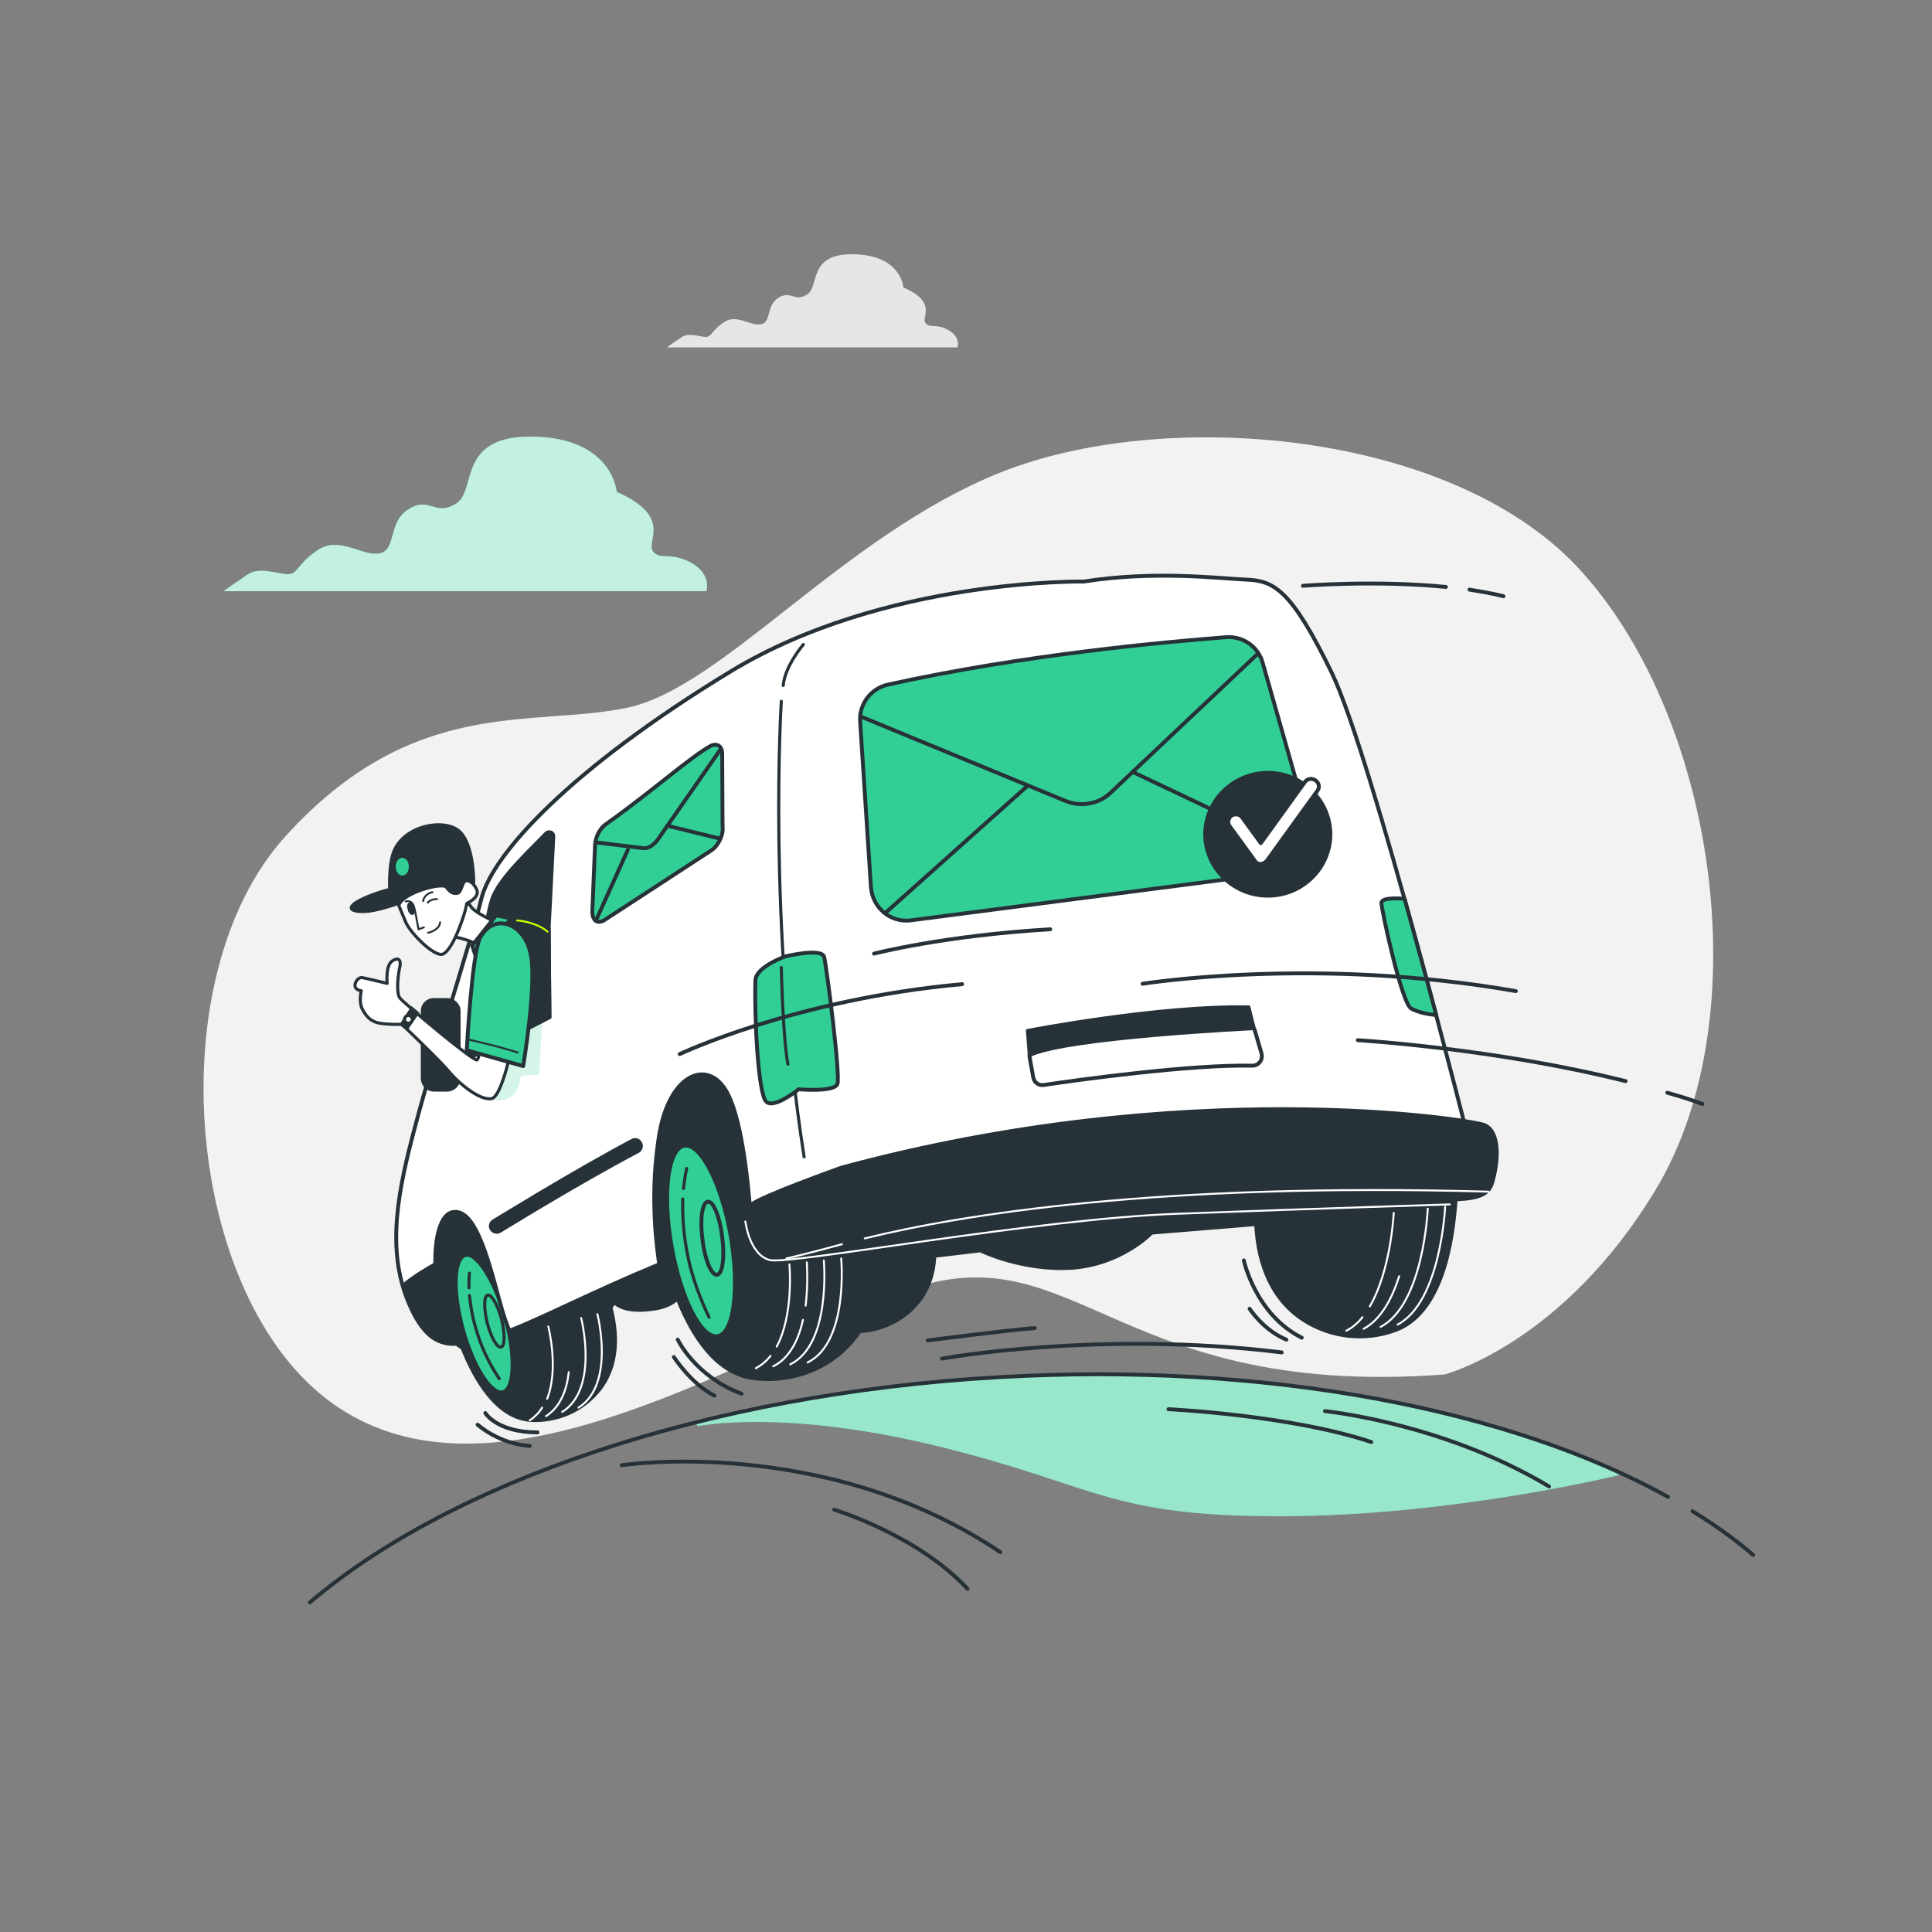 <?xml version="1.0" encoding="UTF-8" standalone="no"?>
<svg
   version="1.2"
   viewBox="0 0 500 500"
   width="500"
   height="500"
   id="svg108"
   sodipodi:docname="Mail sent.svg"
   inkscape:version="1.3.2 (091e20e, 2023-11-25, custom)"
   xmlns:inkscape="http://www.inkscape.org/namespaces/inkscape"
   xmlns:sodipodi="http://sodipodi.sourceforge.net/DTD/sodipodi-0.dtd"
   xmlns="http://www.w3.org/2000/svg"
   xmlns:svg="http://www.w3.org/2000/svg">
  <rect x="0" y="0" width="500" height="500" fill="#808080" stroke="none"/>
  <defs
     id="defs108" />
  <sodipodi:namedview
     id="namedview108"
     pagecolor="#ffffff"
     bordercolor="#666666"
     borderopacity="1.0"
     inkscape:showpageshadow="2"
     inkscape:pageopacity="0.0"
     inkscape:pagecheckerboard="0"
     inkscape:deskcolor="#d1d1d1"
     inkscape:zoom="1.612"
     inkscape:cx="250"
     inkscape:cy="249.68983"
     inkscape:window-width="1920"
     inkscape:window-height="1017"
     inkscape:window-x="-8"
     inkscape:window-y="-8"
     inkscape:window-maximized="1"
     inkscape:current-layer="svg108" />
  <title
     id="title1">Mail sent</title>
  <style
     id="style1">
		.s0 { fill: #c6ff00 } 
		.s1 { fill: #ffffff } 
		.s2 { fill: #263238;stroke: #263238;stroke-linecap: round;stroke-linejoin: round;stroke-width: .8 } 
		.s3 { fill: none;stroke: #ffffff;stroke-linecap: round;stroke-linejoin: round;stroke-width: .5 } 
		.s4 { fill: #c6ff00;stroke: #263238;stroke-linecap: round;stroke-linejoin: round } 
		.s5 { fill: none;stroke: #263238;stroke-linecap: round;stroke-linejoin: round;stroke-width: .8 } 
		.s6 { opacity: .2;fill: #c6ff00 } 
		.s7 { opacity: .2;mix-blend-mode: multiply;fill: #c6ff00 } 
		.s8 { fill: #ffffff;stroke: #263238;stroke-linecap: round;stroke-linejoin: round } 
		.s9 { fill: #263238;stroke: #263238;stroke-miterlimit:10 } 
		.s10 { fill: none;stroke: #263238;stroke-linecap: round;stroke-linejoin: round } 
		.s11 { opacity: .5;mix-blend-mode: multiply;fill: #c6ff00 } 
		.s12 { fill: #ffffff;stroke: #263238;stroke-linecap: round;stroke-linejoin: round;stroke-width: .8 } 
		.s13 { opacity: .5;fill: #c6ff00 } 
		.s14 { fill: none;stroke: #263238;stroke-linecap: round;stroke-linejoin: round;stroke-width: .5 } 
		.s15 { fill: none;stroke: #c6ff00;stroke-linecap: round;stroke-linejoin: round;stroke-width: .5 } 
		.s16 { opacity: .5;fill: #ffffff } 
		.s17 { opacity: .7;fill: #ffffff } 
		.s18 { opacity: .8;fill: #ffffff } 
	</style>
  <path
     id="&lt;Path&gt;"
     class="s0"
     d="m 373.9,355.7 c 0,0 30.7,-8 54.7,-48 26.9,-44.8 15.3,-123 -20.5,-161.1 -33.2,-35.2 -106.8,-41.4 -149.5,-24.2 -40.4,16.3 -71.4,55.3 -96,60.7 -24.7,5.3 -55.4,-3.4 -88.7,33.3 -33.3,36.7 -26,119.3 12,146.7 38,27.3 94,-4.7 142.7,-26.7 48.6,-22 56.6,26 145.3,19.3 z"
     style="fill:#f2f2f2;fill-opacity:1" />
  <path
     id="path2"
     class="s2"
     d="m 363.7,275 q 0.1,-0.1 0.1,-0.1 c -8.2,-2.7 -20.7,-1.8 -22.6,-0.7 -2,1.2 -3.6,3.1 -5,5 -4,5.3 -7.3,12.7 -9.3,20.7 l -88.8,8.2 c -3.2,-7 -8.2,-13.4 -13.1,-17.2 -1.5,-1.1 -3,-2.1 -4.8,-2.6 -0.4,-0.1 -1.2,-0.1 -2.3,0 -3.3,-9.3 -7.8,-18.3 -13.5,-18.9 -12.1,-1.2 -33,2.9 -38.7,14.5 -5.7,11.6 -7.5,40.7 -7.5,40.7 l -4,4 c -3.2,-6 -7.5,-11.4 -11.9,-14.7 -1.5,-1.2 -3,-2.2 -4.8,-2.7 -1,-0.3 -5,0.3 -9.2,1.7 q -0.2,-0.2 -0.5,-0.4 c -4,-3.4 -12.2,-5.2 -16.8,3.3 -4.6,8.6 0.9,24.7 3.7,28.4 2.2,2.9 4.2,4.3 4.9,4.7 3.2,8 8.9,18.2 17.9,18.7 6.1,0.3 12.1,-2 16.4,-6.5 5.8,-6 6.4,-14.4 4.2,-22.7 l 0.9,-1.3 c 0,0 2.1,2.9 10.1,1.7 3.1,-0.4 5,-1.5 6.2,-2.6 3.8,9.5 9.8,19 19.3,20.5 8.3,1.2 16.8,-1.2 23.1,-6.6 1.9,-1.7 3.5,-3.5 4.8,-5.5 5.3,-0.3 10.4,-2.5 14.1,-6.4 3.5,-3.7 5.1,-8.2 5.3,-13.1 l 11.8,-1.4 c 0,0 10.7,5.3 23.7,4.5 12.9,-0.9 20.7,-9.1 20.7,-9.1 l 26.9,-2.2 c 0.5,10.4 4.2,19.9 13,25.2 6.8,4.1 15.1,5 22.6,2.4 12.5,-4.1 15.4,-22.6 16.2,-33.8 1.3,-17.9 -4.5,-33.2 -13.1,-35.7 z" />
  <path
     id="path3"
     class="s3"
     d="m 199.4,350.9 c -1,1.3 -2.3,2.4 -3.8,3.2" />
  <path
     id="path4"
     class="s3"
     d="m 204.3,327.2 c 0,0 1.2,13 -3.3,21.3" />
  <path
     id="path5"
     class="s3"
     d="m 207.8,341.6 c -1.1,5 -3.4,9.9 -7.7,12" />
  <path
     id="path6"
     class="s3"
     d="m 213.2,326.2 c 0,0 2,21.7 -8.7,26.9" />
  <path
     id="path7"
     class="s3"
     d="m 217.7,325.7 c 0,0 2,21.7 -8.7,26.9" />
  <path
     id="path8"
     class="s3"
     d="m 352.6,340.9 c -1.2,1.5 -2.6,2.7 -4.2,3.5" />
  <path
     id="path9"
     class="s3"
     d="m 360.7,313.9 c 0,0 -0.7,14.8 -6.2,24.2" />
  <path
     id="path10"
     class="s3"
     d="m 362.1,330.3 c -1.8,5.7 -4.7,11.2 -9.2,13.6" />
  <path
     id="path11"
     class="s3"
     d="m 369.5,312.8 c 0,0 -1,24.7 -12.2,30.6" />
  <path
     id="path12"
     class="s3"
     d="m 374,312.3 c 0,0 -1.1,24.6 -12.3,30.5" />
  <path
     id="path13"
     class="s3"
     d="m 140.3,364.3 c -0.8,1.3 -1.9,2.4 -3.2,3.3" />
  <path
     id="path14"
     class="s3"
     d="m 141.9,343.3 c 0,0 2.8,10.9 -0.3,18.7" />
  <path
     id="path15"
     class="s3"
     d="m 147.2,355.1 c -0.5,4.4 -2,8.9 -5.9,11.4" />
  <path
     id="path16"
     class="s3"
     d="m 150.4,341.1 c 0,0 4.7,18.3 -4.9,24.3" />
  <path
     id="path17"
     class="s3"
     d="m 154.6,340.1 c 0,0 4.7,18.2 -4.9,24.2" />
  <path
     id="path18"
     class="s4"
     d="m 189.1,319.8 c 2.3,13.6 0.9,25.3 -3.4,26 -4.2,0.7 -9.5,-9.7 -11.9,-23.3 -2.4,-13.6 -0.9,-25.3 3.3,-26 4.2,-0.7 9.6,9.7 12,23.3 z"
     style="fill:#31cf95;fill-opacity:1" />
  <path
     id="path19"
     class="s4"
     d="m 186.9,320.1 c 0.7,5.2 0.1,9.6 -1.3,9.8 -1.5,0.2 -3.2,-3.9 -3.8,-9.1 -0.7,-5.2 -0.1,-9.6 1.4,-9.8 1.4,-0.2 3.1,3.9 3.7,9.1 z"
     style="fill:#31cf95;fill-opacity:1" />
  <path
     id="path20"
     class="s5"
     d="m 176.9,307.6 c 0.2,-2 0.5,-3.8 0.8,-5.2" />
  <path
     id="path21"
     class="s5"
     d="m 183.5,340.9 c -1.9,-4 -4.6,-10.3 -5.8,-17.5 -0.9,-4.8 -1.1,-9.3 -1,-13.1" />
  <path
     id="path22"
     class="s4"
     d="m 130.8,341 c 2.7,9.8 2.4,18.4 -0.6,19.3 -3,0.8 -7.7,-6.4 -10.4,-16.2 -2.7,-9.8 -2.4,-18.4 0.6,-19.3 3,-0.8 7.6,6.5 10.4,16.2 z"
     style="fill:#31cf95;fill-opacity:1" />
  <path
     id="path23"
     class="s5"
     d="m 129.8,341.4 c 0.9,3.7 0.9,7 -0.1,7.2 -1.1,0.3 -2.6,-2.5 -3.6,-6.2 -0.9,-3.8 -0.9,-7 0.1,-7.2 1,-0.3 2.6,2.5 3.6,6.2 z" />
  <path
     id="path24"
     class="s5"
     d="m 121.4,333.3 c -0.1,-1.5 0,-2.8 0.1,-3.8" />
  <path
     id="path25"
     class="s5"
     d="m 129.2,356.8 c -1.8,-2.7 -4.3,-7 -5.8,-12.2 -1.1,-3.3 -1.6,-6.6 -1.9,-9.3" />
  <path
     id="path28"
     class="s0"
     d="m 203.9,278.9 c 0,0 -6,8.3 -13.4,10.1 2.6,9.5 3.7,23.7 4,29 6.3,-2.1 11.6,-3.6 15.2,-4.1 0.5,-3.1 0.9,-5.1 0.9,-5.1 z"
     style="fill:#31cf95;fill-opacity:1" />
  <path
     id="path29"
     class="s6"
     d="m 129.5,337.3 c 2.7,0.3 4.6,1.5 10.2,0.1 10,-2.5 2.8,-21.8 19.4,-29.7 4,-1.8 7.4,-2.7 10.4,-2.9 0.1,-3.3 0.4,-6.9 1,-10.5 0.6,-4.1 1.7,-7.3 3,-9.9 -4.5,-1.4 -5.3,-2.7 -13,1 -16.6,7.9 -14.1,28.2 -24.1,30.7 -7.9,2 -8.4,-1.2 -14.4,0.3 2.8,3.9 5,11.7 7.2,20 q 0.1,0.5 0.3,0.9 z"
     style="fill:#31cf95;fill-opacity:1" />
  <path
     id="path30"
     class="s6"
     d="m 113.1,320.2 c -4.6,3.3 -7.4,8 -9,12.1 q 0.6,2.4 1.6,4.7 c 3.5,8.4 7.3,10.9 12.1,10.8 q -1,-1.7 -1.9,-4.1 c -3.1,-7.5 -4,-17.1 -2.8,-23.5 z"
     style="mix-blend-mode:multiply;fill:#31cf95;fill-opacity:1" />
  <path
     id="path31"
     class="s7"
     d="m 322.5,150 q -0.8,0 -1.8,-0.1 c -73,18.7 -102.6,106.6 -112.9,148.9 q 0.9,6.3 1.8,12.4 c 1.3,-0.3 0.4,2.6 1.4,2.6 0,0 59.7,-13.5 103.7,-14.6 43.9,-1 65.9,-2.1 65.9,-2.1 0,0 -25.5,-101.4 -36,-123.1 -10.6,-21.8 -15.1,-23.7 -22.1,-24 z"
     style="fill:#31cf95;fill-opacity:1" />
  <path
     id="path32"
     class="s8"
     d="m 344.6,174 c -10.6,-21.8 -15.1,-23.7 -22.1,-24 -7,-0.3 -23.6,-2.4 -42,0.5 0,0 -51.5,-0.9 -91.3,23.2 -41.5,25.2 -61.7,47.3 -64.6,58.8 -2.8,11.4 -12.5,41.3 -17,58.4 -4.6,17.1 -7.7,32.2 -1.9,46.1 3.5,8.4 7.3,10.9 12.1,10.8 q -1,-1.7 -1.9,-4.1 c -4.8,-11.9 -4.2,-28.9 1.2,-30 5.5,-1.1 8.8,10.3 12.1,22.7 1.1,4.1 2,6.5 2.6,8 8.2,-3.1 21.4,-10 38.8,-17.2 -1.1,-7.6 -2.2,-19.4 -0.1,-32.9 2.6,-17.1 13.5,-20.9 18.2,-10.5 4,8.6 5.4,27.8 5.8,34.2 7,-2.4 12.9,-4 16.5,-4.2 0,0 59.7,-13.5 103.7,-14.6 43.9,-1 65.9,-2.1 65.9,-2.1 0,0 -25.5,-101.4 -36,-123.1 z" />
  <path
     id="path33"
     class="s6"
     d="m 126.3,283.8 c 0,0 1.9,1.8 5,0.6 3.2,-1.3 3.5,-6 3.5,-6 l 4.7,-0.3 0.9,-14.8 -10.3,4.1 c 0,0 -2.9,14.5 -3.8,16.4 z"
     style="fill:#31cf95;fill-opacity:1" />
  <path
     id="path34"
     class="s2"
     d="m 112.6,327.1 c -1.8,1 -5.6,3.2 -8.4,5.6 q 0.6,2.1 1.5,4.3 c 3.5,8.4 7.3,10.9 12.1,10.8 q -1,-1.7 -1.9,-4.1 c -2.1,-5.1 -3.2,-11.3 -3.3,-16.6 z" />
  <path
     id="path35"
     class="s9"
     d="m 128.6,318.8 c -0.6,0 -1.1,-0.3 -1.4,-0.8 -0.4,-0.7 -0.1,-1.6 0.6,-2 0.3,-0.1 19.7,-12.2 35.9,-20.8 0.7,-0.4 1.6,-0.1 2,0.7 0.4,0.7 0.1,1.6 -0.6,2 -16.1,8.5 -35.6,20.6 -35.8,20.7 q -0.4,0.2 -0.7,0.2 z" />
  <path
     id="path36"
     class="s4"
     d="m 154,218.6 -0.7,17.1 c -0.1,2.4 1.2,3.5 3,2.5 l 27.6,-18 c 1.9,-1.1 3.4,-4.1 3.1,-6.3 l -0.1,-19.2 c -0.2,-1.7 -1.4,-2.4 -2.9,-1.7 -5.1,2.7 -15.2,11.8 -27.2,20.3 -1.5,1 -2.7,3.3 -2.8,5.3 z"
     style="fill:#31cf95;fill-opacity:1" />
  <path
     id="path37"
     class="s10"
     d="m 172.7,213.7 13.5,3.3" />
  <path
     id="path38"
     class="s10"
     d="m 154.2,238.3 8.3,-18.4" />
  <path
     id="path39"
     class="s10"
     d="m 154.2,218 12.2,1.5 c 1.3,0.2 2.9,-0.8 4.1,-2.6 l 16,-23" />
  <path
     id="path40"
     class="s4"
     d="m 222.6,186.7 2.8,42.9 c 0.4,5.3 5,9.2 10.2,8.6 l 95.5,-12.4 c 5.6,-0.7 9.3,-6.2 7.8,-11.6 l -12.1,-42.6 c -1.1,-4.2 -5.1,-7 -9.4,-6.7 -15.5,1.2 -52.6,4.5 -87.7,12.3 -4.3,1 -7.4,5 -7.1,9.5 z"
     style="fill:#31cf95;fill-opacity:1" />
  <path
     id="path41"
     class="s10"
     d="m 293.6,200 43.6,20.7" />
  <path
     id="path42"
     class="s10"
     d="m 229.1,236.3 36.8,-32.9" />
  <path
     id="path43"
     class="s10"
     d="m 222.9,185.5 52.9,21.8 c 4,1.6 8.7,0.8 11.8,-2.3 l 37.7,-35.6" />
  <path
     id="path44"
     class="s2"
     d="m 344.4,215.5 c 0.2,8.8 -6.9,16.2 -15.9,16.4 -9,0.2 -16.4,-6.8 -16.7,-15.6 -0.2,-8.8 6.9,-16.1 15.9,-16.4 9,-0.2 16.4,6.8 16.7,15.6 z" />
  <path
     id="path45"
     class="s8"
     d="m 326.3,223.6 q 0,0 0,0 c -0.7,0 -1.3,-0.3 -1.6,-0.9 l -6.4,-8.8 c -0.7,-0.9 -0.5,-2.1 0.4,-2.8 0.9,-0.6 2.2,-0.4 2.8,0.5 l 4.8,6.6 11.4,-15.8 c 0.6,-0.9 1.9,-1.1 2.8,-0.4 0.9,0.6 1.1,1.9 0.4,2.7 l -13,18 c -0.4,0.5 -0.9,0.8 -1.6,0.9 z" />
  <path
     id="path46"
     class="s2"
     d="m 265.9,266.7 c 0,0 34,-6.6 57.3,-6.1 l 1.4,5.6 c 0,0 -48.9,2.3 -58.2,7 z" />
  <path
     id="path47"
     class="s10"
     d="m 266.4,273.2 1,5.6 c 0.2,1.3 1.4,2.2 2.7,2 8.5,-1.3 38.5,-5.4 54,-5 1.6,0 2.8,-1.5 2.4,-3.1 l -1.9,-6.5" />
  <path
     id="path48"
     class="s2"
     d="m 142.3,263.3 -0.2,-23.1 1.2,-23.8 c 0,-1 -1.2,-1.5 -2,-0.8 -4.2,4.4 -11.6,11.1 -13.8,16.5 -2.8,7.1 -6.2,41.9 -6.2,41.9 z" />
  <path
     id="path49"
     class="s2"
     d="m 115.7,282.1 h -3.4 c -1.7,0 -3,-1.4 -3,-3.1 v -17.3 c 0,-1.7 1.3,-3 3,-3 h 3.4 c 1.7,0 3.1,1.3 3.1,3 V 279 c 0,1.7 -1.4,3.1 -3.1,3.1 z" />
  <path
     id="path50"
     class="s11"
     d="m 122,234.8 c -0.8,-1.2 -1.2,-1.6 -1.3,-1.8 l -0.1,0.1 -2.8,9.4 c 0,0 0.5,0.1 1.3,0.3 l 7.1,-5.2 c -1.8,-0.9 -3.6,-2 -4.2,-2.8 z"
     style="fill:#31cf95;fill-opacity:1" />
  <path
     id="path51"
     class="s12"
     d="m 117.8,242.5 c 0,0 2.7,0.5 4.6,1.4 2,0.9 3.3,2.4 3.3,2.4 l 5,-6.6 c 0,0 -7.3,-3 -8.7,-4.9 -1.4,-1.9 -1.4,-1.9 -1.4,-1.9 z" />
  <path
     id="path52"
     class="s4"
     d="m 128.4,236.9 -6.2,7.8 0.9,2.7 9.3,-9.7 z"
     style="fill:#31cf95;fill-opacity:1" />
  <path
     id="path53"
     class="s2"
     d="m 118.6,214.9 c -4.1,-3.2 -14.9,-1.1 -17,6.4 C 100.3,226 101,233 101,233 l 12.3,-2.6 q 0.4,0.7 0.9,1.5 c 2,3 6.4,1 7.5,0 0.6,-0.5 0.6,-2.1 0.4,-3.4 l 0.5,-0.1 c 0,0 0.1,-10.3 -4,-13.5 z" />
  <path
     id="path54"
     class="s2"
     d="m 114,229.5 c 0,0 -8.1,-1.2 -16,1.5 -8,2.7 -9.3,5 -3.6,4.9 5.8,-0.2 19.6,-6.4 19.6,-6.4 z" />
  <path
     id="path55"
     class="s0"
     d="m 105.8,224.3 c 0,1.2 -0.7,2.3 -1.7,2.3 -0.9,0 -1.7,-1.1 -1.7,-2.3 0,-1.3 0.8,-2.3 1.7,-2.3 1,0 1.7,1 1.7,2.3 z"
     style="fill:#31cf95;fill-opacity:1" />
  <path
     id="path56"
     class="s2"
     d="m 142.1,240.2 c 0,0 -10.9,-2.8 -14.3,-0.2 -3.4,2.5 -4.2,6.8 -3.1,11.9 1,5.1 3.7,18.6 3.7,18.6 l 13.9,-7.2 z" />
  <path
     id="path57"
     class="s11"
     d="m 123.5,274.3 5.3,1.7 c 0,0 0.6,4 -3.3,5.3 -2.3,0.7 -6.5,-1.9 -9.5,-4.2 q 0,0.1 0.1,0.1 c 2.7,3.3 8.3,7.8 11.2,7.1 2.8,-0.8 5.5,-15 5.5,-15 l -8.1,-0.9 c 0,0 -0.5,5.1 -1.2,5.9 z"
     style="fill:#31cf95;fill-opacity:1" />
  <path
     id="path58"
     class="s12"
     d="m 124.7,268.4 c 0,0 -0.5,5.1 -1.2,5.9 -0.7,0.7 -18.9,-14.6 -20,-16 -1.1,-1.4 -0.4,-6.6 0,-8.2 0.3,-1.6 -0.3,-2.5 -2,-1.4 -1.8,1.2 -1.3,5.8 -1.3,5.8 0,0 -5.4,-1.3 -6.5,-1.5 -1,-0.1 -2,1.2 -1.8,2.3 0.2,1 1.6,1.1 1.6,1.1 0,0 -0.7,2.7 0.2,4.6 1,2 2.1,3.2 4.1,3.7 1.9,0.5 6.2,0.4 6.2,0.4 0,0 9.3,8.8 12.1,12.1 2.7,3.3 8.3,7.8 11.2,7.1 2.8,-0.8 5.5,-15 5.5,-15 z" />
  <path
     id="path59"
     class="s9"
     d="m 106.6,261.1 -2.6,4 1.3,0.9 2.6,-3.8 z" />
  <path
     id="path60"
     class="s12"
     d="m 106.7,263.8 c 0,-0.5 -0.5,-1 -1,-1 -0.6,0 -1,0.5 -1,1 0,0.6 0.4,1 1,1 0.5,0 1,-0.4 1,-1 z" />
  <path
     id="path61"
     class="s13"
     d="m 115.5,229.6 c -1,-1.3 -11.2,1.4 -12.3,4.7 0,0 0.2,0.5 0.6,1.5 2,-1.2 7,-4 12.6,-5.2 q -0.4,-0.4 -0.9,-1 z"
     style="fill:#31cf95;fill-opacity:1" />
  <path
     id="path62"
     class="s13"
     d="m 123.2,230.1 c -0.8,-1.7 -2.2,-2.5 -2.9,-2 -0.5,0.4 -0.7,1.3 -1,2 q 2,-0.2 3.9,0 z"
     style="mix-blend-mode:multiply;fill:#31cf95;fill-opacity:1" />
  <path
     id="path63"
     class="s12"
     d="m 103.2,234.3 c 0,0 0.6,1.5 1.7,4.1 1,2.7 6.5,8.3 9.1,8.6 2.7,0.3 5.9,-9.4 6.4,-11.4 0.2,-0.7 0.4,-1.8 0.4,-1.8 0,0 3.4,-1.5 2.6,-3.5 -0.8,-1.9 -2.4,-2.8 -3.1,-2.2 -0.8,0.6 -0.9,3.1 -2.1,3.1 -1.1,0.1 -1.7,-0.3 -2.7,-1.6 -1,-1.3 -11.2,1.4 -12.3,4.7 z" />
  <path
     id="path64"
     class="s9"
     d="m 106.9,235 c 0.1,0.6 0.1,1.2 -0.2,1.3 -0.2,0 -0.6,-0.4 -0.7,-1 -0.2,-0.6 -0.2,-1.2 0.1,-1.3 0.2,0 0.6,0.4 0.8,1 z" />
  <path
     id="path65"
     class="s14"
     d="m 105,233.3 c 1.4,-0.4 2,0.7 2.2,1.6 l 0.3,1.2 0.8,4.4 1.4,-0.5" />
  <path
     id="path66"
     class="s14"
     d="m 110.7,233.6 c 0,0 0.8,-1 2.4,-0.9" />
  <path
     id="path67"
     class="s14"
     d="m 111.9,230.9 c 0,0 -2,0.3 -2.4,2.3" />
  <path
     id="path68"
     class="s14"
     d="m 110.8,241.4 c 0,0 2.9,-0.6 3.1,-2.7" />
  <path
     id="path69"
     class="s4"
     d="m 135.4,275.9 -14.6,-4.1 c 0,0 1.3,-25 3.5,-29.2 3.6,-6.6 11.6,-3.7 13.1,4.6 1.5,7.8 -2,28.7 -2,28.7 z"
     style="fill:#31cf95;fill-opacity:1" />
  <path
     id="path70"
     class="s14"
     d="m 121.1,269 c 0,0 8.1,1.8 12.9,3.4" />
  <path
     id="path71"
     class="s15"
     d="m 133.8,238.2 c 0,0 4.8,0.3 7.9,2.9" />
  <path
     id="path72"
     class="s2"
     d="m 217.7,302.1 c 0,0 -21.3,7.6 -23.3,9.6 -1.9,2.1 -1.7,10 2.9,13.9 4.6,3.9 37.4,-4.9 60.8,-7.5 23.4,-2.5 74.9,-6.3 95.8,-7.3 21,-1 30.6,1.7 32.4,-4.8 1.9,-6.6 1.7,-13.6 -2.3,-15 -4.1,-1.4 -76.9,-13.1 -166.3,11.1 z" />
  <path
     id="path73"
     class="s3"
     d="m 192.9,316.1 c 0,0 1,8.6 6.3,10 5.4,1.3 68.7,-10.7 106,-12 37.4,-1.4 70,-2.4 70,-2.4" />
  <path
     id="path74"
     class="s3"
     d="m 223.8,320.5 c 24.8,-6.1 75.7,-14.5 161.4,-12.1" />
  <path
     id="path75"
     class="s3"
     d="m 203.5,325.7 c 0,0 5.7,-1.3 14.4,-3.7" />
  <path
     id="path76"
     class="s3"
     d="m 208.8,326.7 c 0,0 0.4,5.3 -0.3,11.2" />
  <path
     id="path77"
     class="s5"
     d="m 207.9,166.8 c 0,0 -4.8,5.6 -5.2,10.6" />
  <path
     id="path78"
     class="s5"
     d="m 202.2,181.5 c 0,0 -3.6,57.1 5.9,117.9" />
  <path
     id="path79"
     class="s4"
     d="m 203.3,247.5 c 0,0 -7.7,2.7 -7.8,6.2 -0.3,9.4 0.7,29.5 2.8,31.4 2,2 8.4,-3.2 8.4,-3.2 0,0 9,0.8 10,-1.3 0.9,-2 -2.8,-30.4 -3.4,-32.9 -0.5,-2.5 -10,-0.2 -10,-0.2 z"
     style="fill:#31cf95;fill-opacity:1" />
  <path
     id="path80"
     class="s4"
     d="m 365.2,261 c 1.8,1 4.4,1.5 6.5,1.7 -2.5,-9.3 -5.3,-19.7 -8.2,-30.1 -2.6,-0.2 -6,-0.2 -6,1.1 0.1,2 5.2,25.8 7.7,27.3 z"
     style="fill:#31cf95;fill-opacity:1" />
  <path
     id="path81"
     class="s5"
     d="m 202.2,250.4 c 0,0 0.4,18 1.7,25" />
  <path
     id="path82"
     class="s10"
     d="m 295.7,254.6 c 0,0 44.6,-7.2 96.6,1.9" />
  <path
     id="path83"
     class="s10"
     d="m 431.5,282.8 q 4.7,1.3 9.1,2.9" />
  <path
     id="path84"
     class="s10"
     d="m 351.4,269.2 c 0,0 35.4,2.1 69.3,10.6" />
  <path
     id="path85"
     class="s10"
     d="m 243.8,351.6 c 0,0 40.8,-7.4 87.9,-1.6" />
  <path
     id="path86"
     class="s10"
     d="m 240.1,346.9 c 0,0 20.9,-2.7 27.7,-3.2" />
  <path
     id="path87"
     class="s10"
     d="m 380.3,152.6 c 3.1,0.5 6,1 8.8,1.7" />
  <path
     id="path88"
     class="s10"
     d="m 337.2,151.6 c 0,0 18.8,-1.5 37,0.3" />
  <path
     id="path89"
     class="s10"
     d="m 175.9,272.8 c 0,0 29.9,-14.2 73.1,-18.1" />
  <path
     id="path90"
     class="s10"
     d="m 226.2,246.8 c 0,0 18.1,-4.7 45.6,-6.3" />
  <path
     id="path91"
     class="s10"
     d="m 175.4,346.7 c 0,0 4.5,9.5 16.5,14" />
  <path
     id="path92"
     class="s10"
     d="m 174.4,351.2 c 0,0 4.5,7 10.5,10" />
  <path
     id="path93"
     class="s10"
     d="m 321.9,326.2 c 0,0 3,14 15,20" />
  <path
     id="path94"
     class="s10"
     d="m 323.4,338.7 c 0,0 3.5,5.5 9.5,8" />
  <path
     id="path95"
     class="s10"
     d="m 125.6,365.7 c 0,0 3,5 13.5,5" />
  <path
     id="path96"
     class="s10"
     d="m 123.6,368.7 c 0,0 5.5,5 13.5,5.5" />
  <path
     id="path97"
     class="s0"
     d="m 258.7,356.4 c -27.9,1.5 -54.5,5.7 -78.8,11.7 l 0.7,1 c 0,0 22,-4.7 62.6,5.3 40.7,10 43.4,18 88,18 44.7,0 88,-10.7 88,-10.7 0,0 -2,-1.1 -5.4,-3 -40,-16.9 -95,-25.7 -155.1,-22.3 z"
     style="fill:#31cf95;fill-opacity:1" />
  <path
     id="path98"
     class="s16"
     d="m 258.7,356.4 c -27.9,1.5 -54.5,5.7 -78.8,11.7 l 0.7,1 c 0,0 22,-4.7 62.6,5.3 40.7,10 43.4,18 88,18 44.7,0 88,-10.7 88,-10.7 0,0 -2,-1.1 -5.4,-3 -40,-16.9 -95,-25.7 -155.1,-22.3 z" />
  <path
     id="path99"
     class="s10"
     d="m 160.9,379.2 c 0,0 52.5,-8 98,22.5" />
  <path
     id="path100"
     class="s10"
     d="m 215.9,390.7 c 0,0 21.5,6.5 34.5,20.5" />
  <path
     id="path101"
     class="s10"
     d="m 342.9,365.2 c 0,0 30.5,3 58,19.5" />
  <path
     id="path102"
     class="s10"
     d="m 438,391.1 q 8.7,5.3 15.7,11.3" />
  <path
     id="path103"
     class="s10"
     d="m 80.2,414.7 c 36.5,-31.1 102.3,-54 178.5,-58.3 69.6,-4 132.4,8.5 173,31" />
  <path
     id="path104"
     class="s10"
     d="m 302.4,364.7 c 0,0 31.5,1.5 52.5,8.5" />
  <path
     id="path105"
     class="s0"
     d="m 159.6,127.3 c 0,0 -1,-13.8 -21.3,-14.3 -20.2,-0.5 -14.8,13.8 -20.2,17.3 -5.5,3.5 -6.9,-2 -12.4,1.5 -5.4,3.4 -3,10.4 -7.4,11.4 -4.4,0.9 -10.4,-4.5 -15.8,-1 -5.4,3.4 -5.4,6.4 -7.9,6.4 -2.5,0 -7.4,-2 -10.4,0 -3,2 -6.4,4.4 -6.4,4.4 h 125 c 0,0 1.5,-4.4 -4,-7.4 -5.4,-2.9 -7.9,-0.5 -9.8,-2.9 -2,-2.5 5.4,-8.9 -9.4,-15.4 z"
     style="fill:#31cf95;fill-opacity:1" />
  <path
     id="path106"
     class="s0"
     d="m 233.8,74.4 c 0,0 -0.5,-8.3 -12.7,-8.6 -12.2,-0.3 -8.9,8.3 -12.2,10.4 -3.3,2.1 -4.2,-1.2 -7.5,0.9 -3.2,2.1 -1.7,6.2 -4.4,6.8 -2.7,0.6 -6.3,-2.7 -9.5,-0.6 -3.3,2.1 -3.3,3.9 -4.8,3.9 -1.5,0 -4.4,-1.2 -6.2,0 -1.8,1.2 -3.9,2.7 -3.9,2.7 h 75.2 c 0,0 0.9,-2.7 -2.4,-4.5 -3.2,-1.8 -4.7,-0.3 -5.9,-1.8 -1.2,-1.5 3.3,-5.3 -5.7,-9.2 z"
     style="fill:#e6e6e6;fill-opacity:1" />
  <path
     id="path107"
     class="s17"
     d="m 159.6,127.3 c 0,0 -1,-13.8 -21.3,-14.3 -20.2,-0.5 -14.8,13.8 -20.2,17.3 -5.5,3.5 -6.9,-2 -12.4,1.5 -5.4,3.4 -3,10.4 -7.4,11.4 -4.4,0.9 -10.4,-4.5 -15.8,-1 -5.4,3.4 -5.4,6.4 -7.9,6.4 -2.5,0 -7.4,-2 -10.4,0 -3,2 -6.4,4.4 -6.4,4.4 h 125 c 0,0 1.5,-4.4 -4,-7.4 -5.4,-2.9 -7.9,-0.5 -9.8,-2.9 -2,-2.5 5.4,-8.9 -9.4,-15.4 z" />
</svg>
